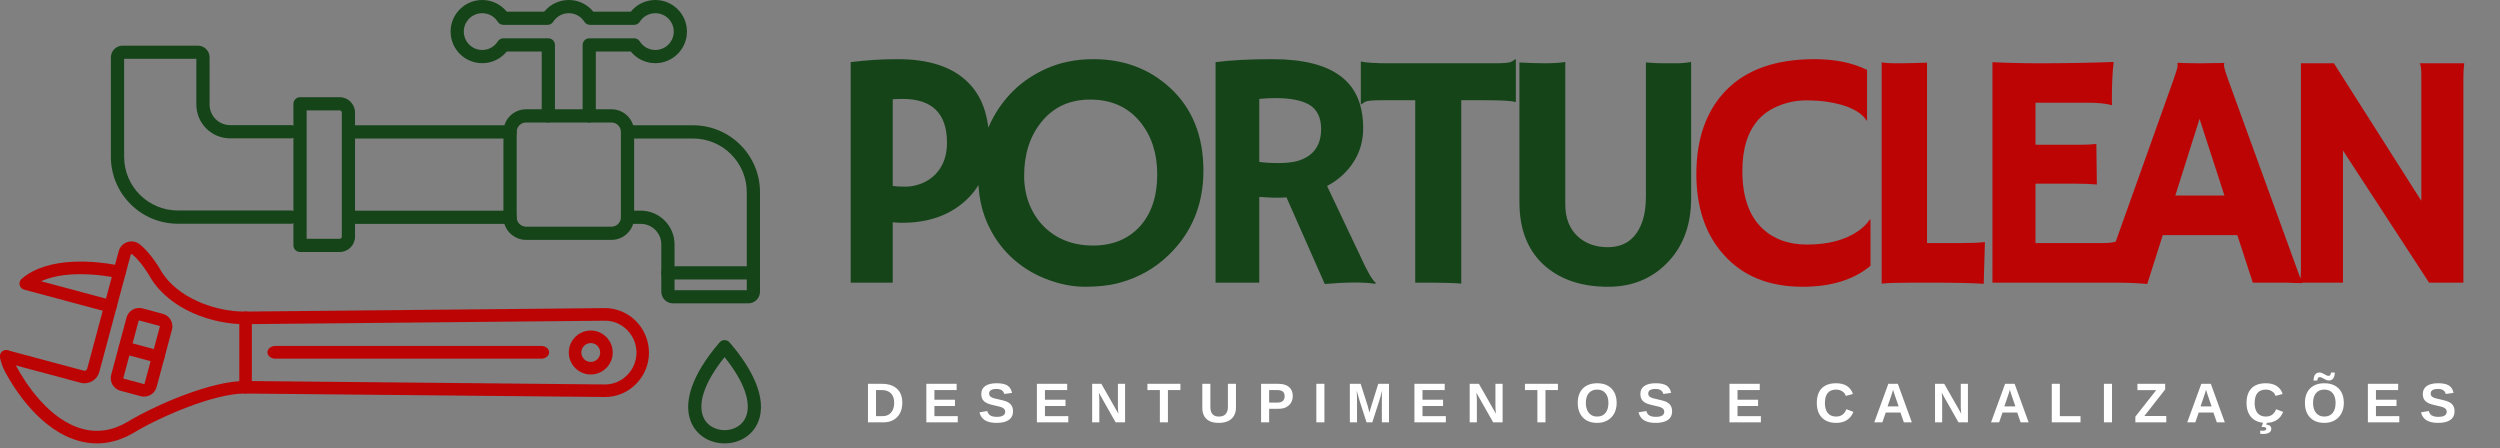<svg width="2019" height="362" viewBox="0 0 2019 362" fill="none" xmlns="http://www.w3.org/2000/svg">
<rect x="0" y="0" width="2019" height="362" fill="#808080" stroke="none"/>
<path d="M687.01 50.179C699.353 48.581 712.007 47.781 724.972 47.781C749.125 47.781 767.462 53.464 779.982 64.831C792.591 76.108 798.896 93.024 798.896 115.579C798.896 135.736 792.014 151.675 778.251 163.397C765.375 174.408 748.814 179.913 728.568 179.913C726.259 179.913 723.728 179.78 720.976 179.513V228.264H687.01V50.179ZM728.968 79.882C726.304 79.882 723.64 79.971 720.976 80.148V150.21C723.817 150.565 727.28 150.743 731.365 150.743C735.45 150.743 739.712 149.899 744.152 148.212C748.592 146.436 752.321 143.994 755.341 140.886C761.645 134.404 764.798 125.879 764.798 115.312C764.798 91.692 752.854 79.882 728.968 79.882ZM816.169 207.218C808.088 199.493 801.695 190.214 796.989 179.38C792.371 168.547 790.062 156.692 790.062 143.817C790.062 130.852 792.238 118.598 796.589 107.054C800.94 95.51 807.156 85.343 815.237 76.552C823.317 67.761 833.085 60.79 844.54 55.64C855.995 50.401 868.826 47.781 883.034 47.781C907.542 47.781 928.188 55.507 944.971 70.958C962.908 87.474 971.877 109.762 971.877 137.823C971.877 164.995 962.642 187.594 944.172 205.62C932.806 216.72 919.264 224.357 903.547 228.53C895.821 230.572 886.764 231.594 876.374 231.594C866.074 231.594 855.462 229.462 844.54 225.2C833.707 220.938 824.25 214.944 816.169 207.218ZM827.091 141.952C827.091 150.21 828.468 157.802 831.22 164.729C833.973 171.655 837.791 177.604 842.675 182.577C853.065 193.055 866.429 198.294 882.768 198.294C898.307 198.294 910.784 193.277 920.196 183.243C929.786 172.854 934.582 158.69 934.582 140.753C934.582 123.881 930.008 109.807 920.862 98.529C911.006 86.453 897.508 80.415 880.37 80.415C863.765 80.415 850.578 86.542 840.811 98.796C831.664 110.251 827.091 124.636 827.091 141.952ZM1038.97 159.401C1036.3 159.578 1033.46 159.667 1030.44 159.667C1027.42 159.667 1022.94 159.445 1016.99 159.001V228.264H981.691V50.179C994.123 48.581 1009.4 47.781 1027.51 47.781C1052.2 47.781 1070.58 52.354 1082.65 61.501C1094.82 70.558 1100.9 84.588 1100.9 103.591C1100.9 118.331 1095.35 130.941 1084.25 141.419C1080.61 144.793 1076.44 147.724 1071.73 150.21L1098.9 207.485C1104.23 219.295 1108.32 226.31 1111.16 228.53L1110.49 229.196C1101.88 227.775 1088.34 227.82 1069.87 229.329L1038.97 159.401ZM1030.04 79.216C1025.51 79.216 1021.16 79.438 1016.99 79.882V130.763C1021.34 131.385 1026.45 131.696 1032.31 131.696C1038.17 131.696 1043.09 131.207 1047.09 130.23C1051.09 129.165 1054.55 127.566 1057.48 125.435C1063.78 120.729 1066.94 113.67 1066.94 104.257C1066.94 94.844 1063.65 88.229 1057.08 84.411C1050.95 80.947 1041.94 79.216 1030.04 79.216ZM1180.11 229.063C1175.85 228.53 1164.88 228.264 1147.21 228.264H1142.95V80.947H1116.58C1108.76 80.947 1104.15 81.347 1102.72 82.146C1101.3 82.945 1100.19 83.656 1099.39 84.277L1099 84.144V50.046L1099.39 49.646C1102.32 50.623 1110.23 51.111 1123.1 51.111H1206.62C1214.43 51.111 1219.05 50.712 1220.47 49.913C1221.89 49.113 1223 48.403 1223.8 47.781L1224.2 47.914V82.013L1223.8 82.413C1220.87 81.436 1212.97 80.947 1200.09 80.947H1180.11V229.063ZM1329.25 50.445C1334.76 50.889 1339.33 51.111 1342.97 51.111H1354.03C1357.75 51.111 1361.66 50.756 1365.75 50.046V160.2C1365.75 182.044 1359.13 199.582 1345.9 212.813C1333.38 225.333 1317.66 231.594 1298.75 231.594C1278.06 231.594 1261.32 226.221 1248.53 215.477C1234.24 203.4 1227.09 185.996 1227.09 163.263V50.445C1234.46 50.889 1241.38 51.111 1247.87 51.111C1254.44 51.111 1259.85 50.756 1264.12 50.046V164.995C1264.12 176.184 1267.54 184.886 1274.37 191.102C1280.77 196.785 1288.76 199.626 1298.35 199.626C1312.56 199.626 1322.01 192.345 1326.72 177.782C1328.41 172.543 1329.25 166.061 1329.25 158.335V50.445Z" fill="#144418"/>
<path d="M1465.34 47.781C1481.94 47.781 1496.1 50.667 1507.83 56.439V97.198L1507.56 97.464C1502.59 89.827 1492.11 84.766 1476.12 82.279C1471.42 81.48 1465.47 81.081 1458.28 81.081C1451.08 81.081 1444.02 82.457 1437.1 85.21C1430.17 87.874 1424.49 91.692 1420.05 96.665C1411.44 106.344 1407.13 120.152 1407.13 138.089C1407.13 158.957 1412.59 174.496 1423.51 184.708C1432.57 193.233 1444.56 197.495 1459.47 197.495C1476.35 197.495 1490.02 193.899 1500.5 186.706C1504.32 184.131 1507.56 180.934 1510.22 177.116L1510.62 177.382V214.678C1497.04 225.955 1478.74 231.594 1455.75 231.594C1428.66 231.594 1407.44 222.98 1392.08 205.753C1377.34 189.326 1369.97 167.57 1369.97 140.487C1369.97 111.805 1378.05 89.206 1394.21 72.689C1410.55 56.084 1434.26 47.781 1465.34 47.781ZM1545.61 228.264C1532.56 228.264 1523.9 228.53 1519.64 229.063V50.312C1521.77 50.845 1526.16 51.111 1532.82 51.111C1539.57 51.111 1547.39 50.934 1556.27 50.578V196.296H1583.84C1591.83 196.296 1598.22 196.03 1603.02 195.497C1602.4 216.276 1602.09 227.065 1602.09 227.864V229.196C1593.38 228.574 1578.78 228.264 1558.26 228.264H1545.61ZM1698.21 196.296C1703.72 196.296 1707.54 195.764 1709.67 194.698L1710.2 194.831L1708.87 228.264H1609.1V50.179C1611.5 50.356 1614.16 50.49 1617.1 50.578L1626.42 50.845C1632.63 51.022 1639.38 51.111 1646.67 51.111C1667 51.111 1687.11 50.756 1707 50.046C1706.03 57.86 1705.54 68.294 1705.54 81.347C1705.54 82.768 1705.63 83.833 1705.8 84.544L1705.54 84.943C1700.92 83.611 1694.35 82.945 1685.83 82.945H1643.87V116.911H1675.44C1685.2 116.911 1691.06 116.644 1693.02 116.112L1693.42 149.011C1689.16 148.567 1683.65 148.345 1676.9 148.345H1643.87V196.296H1698.21ZM1734.13 229.329C1726.5 228.619 1717.57 228.264 1707.36 228.264H1696.84L1754.78 65.896C1757.35 58.615 1758.64 54.397 1758.64 53.242C1758.64 51.999 1758.6 51.244 1758.51 50.978L1758.64 50.712C1764.41 50.978 1770.54 51.111 1777.02 51.111C1782.35 51.111 1788.74 51.022 1796.2 50.845L1796.34 51.111C1796.16 51.466 1796.07 51.955 1796.07 52.576C1796.07 54.264 1797.4 58.748 1800.07 66.029L1859.21 228.663C1857.43 228.574 1855.34 228.53 1852.95 228.53C1852.95 228.53 1850.64 228.441 1846.02 228.264C1843.8 228.264 1841.8 228.264 1840.02 228.264H1819.38L1806.86 189.903H1746.65L1734.13 229.329ZM1796.47 157.935L1776.36 95.999L1756.78 157.935H1796.47ZM1857.43 228.264C1857.96 225.245 1858.23 221.959 1858.23 218.407V51.111H1884.87L1955.46 162.198V60.169C1955.46 55.285 1955.02 52.266 1954.13 51.111H1990.1C1989.65 54.663 1989.43 58.57 1989.43 62.833V228.264H1961.72L1892.2 121.573V228.264H1857.43Z" fill="#BD0405"/>
<path d="M728.699 325.297C728.699 328.624 728.051 331.466 726.755 333.821C725.475 336.176 723.693 337.98 721.412 339.231C719.144 340.468 716.524 341.086 713.55 341.086H700.964V309.972H712.225C717.466 309.972 721.522 311.297 724.393 313.947C727.263 316.582 728.699 320.366 728.699 325.297ZM722.14 325.297C722.14 321.956 721.272 319.409 719.535 317.657C717.797 315.89 715.317 315.007 712.093 315.007H707.478V336.051H712.998C714.868 336.051 716.48 335.617 717.834 334.748C719.203 333.865 720.263 332.621 721.014 331.017C721.765 329.412 722.14 327.506 722.14 325.297ZM773.489 336.051V341.086H748.117V309.972H772.583V315.007H754.631V322.824H771.236V327.859H754.631V336.051H773.489ZM818.124 332.121C818.124 335.168 816.991 337.501 814.724 339.121C812.471 340.725 809.159 341.528 804.787 341.528C796.911 341.528 792.325 338.679 791.03 332.982L797.323 331.944C797.75 333.593 798.582 334.793 799.818 335.543C801.055 336.279 802.77 336.647 804.964 336.647C807.245 336.647 808.953 336.302 810.087 335.61C811.22 334.918 811.787 333.88 811.787 332.496C811.787 331.613 811.529 330.884 811.014 330.31C810.499 329.736 809.763 329.257 808.806 328.875C808.335 328.683 807.643 328.477 806.73 328.256C805.817 328.021 804.684 327.763 803.33 327.483C801.769 327.115 800.547 326.806 799.664 326.556C798.781 326.291 798.074 326.041 797.544 325.805C797.014 325.555 796.499 325.283 795.998 324.988C794.894 324.326 794.033 323.442 793.415 322.338C792.796 321.234 792.487 319.858 792.487 318.209C792.487 315.397 793.54 313.248 795.645 311.761C797.765 310.259 800.842 309.509 804.875 309.509C808.732 309.509 811.625 310.112 813.553 311.319C815.497 312.527 816.748 314.521 817.307 317.304L810.992 318.165C810.668 316.825 810.006 315.817 809.005 315.14C808.018 314.462 806.598 314.124 804.743 314.124C802.77 314.124 801.291 314.433 800.304 315.051C799.318 315.67 798.825 316.597 798.825 317.834C798.825 318.643 799.031 319.306 799.443 319.821C799.87 320.336 800.496 320.778 801.32 321.146C802.1 321.499 803.771 321.948 806.333 322.493C807.82 322.817 809.1 323.126 810.175 323.42C811.25 323.7 812.111 323.972 812.759 324.237C813.406 324.517 813.98 324.812 814.481 325.121C814.996 325.43 815.438 325.761 815.806 326.114C816.557 326.836 817.131 327.697 817.528 328.698C817.926 329.684 818.124 330.825 818.124 332.121ZM862.76 336.051V341.086H837.388V309.972H861.855V315.007H843.902V322.824H860.508V327.859H843.902V336.051H862.76ZM887.809 322.736V341.086H882.024V309.972H889.465L903.222 334.13C902.957 331.892 902.825 329.868 902.825 328.058V309.972H908.61V341.086H900.97L887.412 317.127C887.544 318.29 887.64 319.343 887.699 320.285C887.772 321.212 887.809 322.029 887.809 322.736ZM943.221 315.007V341.086H936.707V315.007H926.659V309.972H953.29V315.007H943.221ZM984.235 341.528C981.379 341.528 978.965 341.064 976.992 340.136C975.019 339.194 973.525 337.825 972.509 336.029C971.494 334.218 970.986 332.018 970.986 329.427V309.972H977.5V328.919C977.5 331.377 978.081 333.247 979.244 334.528C980.422 335.794 982.144 336.427 984.412 336.427C986.738 336.427 988.526 335.764 989.777 334.439C991.029 333.1 991.654 331.186 991.654 328.698V309.972H998.169V329.095C998.169 331.716 997.617 333.953 996.512 335.808C995.423 337.663 993.841 339.084 991.765 340.07C989.689 341.042 987.179 341.528 984.235 341.528ZM1044.04 319.821C1044.04 321.838 1043.58 323.626 1042.65 325.187C1041.74 326.733 1040.43 327.947 1038.74 328.83C1037.05 329.699 1035.03 330.133 1032.69 330.133H1024.96V341.086H1018.45V309.972H1032.43C1036.15 309.972 1039.01 310.834 1041.02 312.556C1043.03 314.264 1044.04 316.685 1044.04 319.821ZM1037.48 319.931C1037.48 316.663 1035.55 315.029 1031.7 315.029H1024.96V325.121H1031.87C1033.67 325.121 1035.05 324.679 1036.03 323.796C1037 322.898 1037.48 321.61 1037.48 319.931ZM1069.6 309.972V341.086H1063.08V309.972H1069.6ZM1095.93 322.228V341.086H1090.14V309.972H1098.86L1104.43 327.373C1104.68 328.345 1104.94 329.324 1105.2 330.31C1105.47 331.282 1105.72 332.253 1105.97 333.225C1106.14 332.665 1106.29 332.113 1106.44 331.569C1106.59 331.009 1106.73 330.45 1106.88 329.89C1107.04 329.331 1107.2 328.779 1107.37 328.234L1113.09 309.972H1121.76V341.086H1115.98V322.228C1115.98 321.801 1115.99 320.947 1116.02 319.666C1116.07 318.371 1116.13 316.965 1116.2 315.449C1115.68 317.421 1115.23 319.1 1114.83 320.483C1114.45 321.867 1114.13 322.949 1113.88 323.729L1108.27 341.086H1103.63L1098.03 323.729L1095.66 315.449C1095.75 317.156 1095.82 318.577 1095.86 319.711C1095.91 320.829 1095.93 321.669 1095.93 322.228ZM1167.66 336.051V341.086H1142.29V309.972H1166.75V315.007H1148.8V322.824H1165.41V327.859H1148.8V336.051H1167.66ZM1192.71 322.736V341.086H1186.92V309.972H1194.36L1208.12 334.13C1207.85 331.892 1207.72 329.868 1207.72 328.058V309.972H1213.51V341.086H1205.87L1192.31 317.127C1192.44 318.29 1192.54 319.343 1192.6 320.285C1192.67 321.212 1192.71 322.029 1192.71 322.736ZM1248.12 315.007V341.086H1241.6V315.007H1231.56V309.972H1258.19V315.007H1248.12ZM1305.61 325.386C1305.61 328.624 1304.95 331.458 1303.64 333.887C1302.34 336.302 1300.51 338.178 1298.14 339.518C1295.79 340.858 1293.02 341.528 1289.84 341.528C1286.59 341.528 1283.79 340.88 1281.45 339.584C1279.11 338.274 1277.31 336.412 1276.06 333.998C1274.81 331.583 1274.18 328.713 1274.18 325.386C1274.18 322.059 1274.8 319.21 1276.04 316.84C1277.29 314.47 1279.09 312.659 1281.43 311.408C1283.78 310.142 1286.6 309.509 1289.88 309.509C1293.18 309.509 1296 310.149 1298.34 311.43C1300.68 312.696 1302.48 314.514 1303.73 316.884C1304.98 319.254 1305.61 322.088 1305.61 325.386ZM1298.96 325.386C1298.96 322.029 1298.16 319.401 1296.57 317.502C1294.98 315.589 1292.75 314.632 1289.88 314.632C1286.97 314.632 1284.72 315.581 1283.13 317.48C1281.54 319.365 1280.74 322 1280.74 325.386C1280.74 327.653 1281.11 329.611 1281.85 331.259C1282.58 332.908 1283.63 334.182 1284.98 335.08C1286.35 335.963 1287.97 336.405 1289.84 336.405C1292.75 336.405 1295 335.448 1296.57 333.534C1298.16 331.62 1298.96 328.904 1298.96 325.386ZM1350.4 332.121C1350.4 335.168 1349.26 337.501 1347 339.121C1344.74 340.725 1341.43 341.528 1337.06 341.528C1329.18 341.528 1324.6 338.679 1323.3 332.982L1329.59 331.944C1330.02 333.593 1330.85 334.793 1332.09 335.543C1333.33 336.279 1335.04 336.647 1337.23 336.647C1339.52 336.647 1341.22 336.302 1342.36 335.61C1343.49 334.918 1344.06 333.88 1344.06 332.496C1344.06 331.613 1343.8 330.884 1343.29 330.31C1342.77 329.736 1342.03 329.257 1341.08 328.875C1340.61 328.683 1339.91 328.477 1339 328.256C1338.09 328.021 1336.96 327.763 1335.6 327.483C1334.04 327.115 1332.82 326.806 1331.94 326.556C1331.05 326.291 1330.35 326.041 1329.82 325.805C1329.29 325.555 1328.77 325.283 1328.27 324.988C1327.17 324.326 1326.3 323.442 1325.69 322.338C1325.07 321.234 1324.76 319.858 1324.76 318.209C1324.76 315.397 1325.81 313.248 1327.92 311.761C1330.04 310.259 1333.11 309.509 1337.15 309.509C1341 309.509 1343.9 310.112 1345.82 311.319C1347.77 312.527 1349.02 314.521 1349.58 317.304L1343.26 318.165C1342.94 316.825 1342.28 315.817 1341.28 315.14C1340.29 314.462 1338.87 314.124 1337.01 314.124C1335.04 314.124 1333.56 314.433 1332.58 315.051C1331.59 315.67 1331.1 316.597 1331.1 317.834C1331.1 318.643 1331.3 319.306 1331.71 319.821C1332.14 320.336 1332.77 320.778 1333.59 321.146C1334.37 321.499 1336.04 321.948 1338.6 322.493C1340.09 322.817 1341.37 323.126 1342.45 323.42C1343.52 323.7 1344.38 323.972 1345.03 324.237C1345.68 324.517 1346.25 324.812 1346.75 325.121C1347.27 325.43 1347.71 325.761 1348.08 326.114C1348.83 326.836 1349.4 327.697 1349.8 328.698C1350.2 329.684 1350.4 330.825 1350.4 332.121ZM1422.09 336.051V341.086H1396.72V309.972H1421.18V315.007H1403.23V322.824H1419.84V327.859H1403.23V336.051H1422.09ZM1482.94 336.405C1486.89 336.405 1489.62 334.432 1491.13 330.487L1496.81 332.629C1495.59 335.632 1493.79 337.869 1491.42 339.341C1489.07 340.799 1486.24 341.528 1482.94 341.528C1479.61 341.528 1476.78 340.895 1474.44 339.629C1472.1 338.348 1470.31 336.5 1469.07 334.086C1467.85 331.672 1467.24 328.772 1467.24 325.386C1467.24 321.97 1467.83 319.085 1469.01 316.73C1470.19 314.374 1471.92 312.585 1474.22 311.364C1476.52 310.127 1479.33 309.509 1482.65 309.509C1486.31 309.509 1489.28 310.245 1491.58 311.717C1493.87 313.174 1495.48 315.324 1496.41 318.165L1490.67 319.733C1490.18 318.172 1489.23 316.936 1487.8 316.023C1486.39 315.095 1484.72 314.632 1482.79 314.632C1479.84 314.632 1477.61 315.544 1476.07 317.37C1474.56 319.195 1473.8 321.867 1473.8 325.386C1473.8 327.77 1474.15 329.78 1474.84 331.414C1475.54 333.048 1476.57 334.292 1477.93 335.146C1479.3 335.985 1480.97 336.405 1482.94 336.405ZM1522.94 333.136L1520.18 341.086H1513.67L1525.02 309.972H1532.7L1544.01 341.086H1537.56L1534.8 333.136H1522.94ZM1528.86 314.764C1528.71 315.353 1528.5 316.06 1528.24 316.884C1527.97 317.708 1527.78 318.29 1527.67 318.629L1524.4 328.234H1533.34L1529.98 318.43C1529.78 317.826 1529.59 317.215 1529.41 316.597C1529.23 315.979 1529.05 315.368 1528.86 314.764ZM1568.5 322.736V341.086H1562.72V309.972H1570.16L1583.92 334.13C1583.65 331.892 1583.52 329.868 1583.52 328.058V309.972H1589.3V341.086H1581.66L1568.11 317.127C1568.24 318.29 1568.33 319.343 1568.39 320.285C1568.47 321.212 1568.5 322.029 1568.5 322.736ZM1617.25 333.136L1614.49 341.086H1607.97L1619.32 309.972H1627.01L1638.31 341.086H1631.86L1629.1 333.136H1617.25ZM1623.16 314.764C1623.02 315.353 1622.81 316.06 1622.55 316.884C1622.28 317.708 1622.09 318.29 1621.97 318.629L1618.7 328.234H1627.65L1624.29 318.43C1624.08 317.826 1623.89 317.215 1623.72 316.597C1623.54 315.979 1623.36 315.368 1623.16 314.764ZM1680.23 336.051V341.086H1657.02V309.972H1663.54V336.051H1680.23ZM1705.66 309.972V341.086H1699.14V309.972H1705.66ZM1749.5 335.985V341.086H1724.52V336.471L1741.35 315.073H1726.2V309.972H1748.59V314.499L1731.77 335.985H1749.5ZM1775.69 333.136L1772.93 341.086H1766.42L1777.77 309.972H1785.45L1796.76 341.086H1790.31L1787.55 333.136H1775.69ZM1781.61 314.764C1781.46 315.353 1781.26 316.06 1780.99 316.884C1780.73 317.708 1780.54 318.29 1780.42 318.629L1777.15 328.234H1786.09L1782.74 318.43C1782.53 317.826 1782.34 317.215 1782.16 316.597C1781.99 315.979 1781.8 315.368 1781.61 314.764ZM1830 336.405C1833.95 336.405 1836.68 334.432 1838.19 330.487L1843.87 332.629C1842.65 335.632 1840.85 337.869 1838.48 339.341C1836.13 340.799 1833.3 341.528 1830 341.528C1826.67 341.528 1823.84 340.895 1821.5 339.629C1819.16 338.348 1817.37 336.5 1816.13 334.086C1814.91 331.672 1814.3 328.772 1814.3 325.386C1814.3 321.97 1814.89 319.085 1816.07 316.73C1817.25 314.374 1818.98 312.585 1821.28 311.364C1823.58 310.127 1826.39 309.509 1829.71 309.509C1833.37 309.509 1836.34 310.245 1838.64 311.717C1840.93 313.174 1842.54 315.324 1843.47 318.165L1837.73 319.733C1837.24 318.172 1836.29 316.936 1834.86 316.023C1833.45 315.095 1831.78 314.632 1829.85 314.632C1826.9 314.632 1824.67 315.544 1823.13 317.37C1821.62 319.195 1820.86 321.867 1820.86 325.386C1820.86 327.77 1821.21 329.78 1821.9 331.414C1822.6 333.048 1823.63 334.292 1824.99 335.146C1826.36 335.985 1828.03 336.405 1830 336.405ZM1834.29 346.275C1834.29 347.659 1833.71 348.704 1832.56 349.411C1831.41 350.117 1829.76 350.471 1827.59 350.471C1826.93 350.471 1826.19 350.427 1825.36 350.338V347.733C1825.84 347.836 1826.45 347.887 1827.22 347.887C1829.24 347.887 1830.24 347.379 1830.24 346.364C1830.24 345.848 1830.04 345.466 1829.63 345.215C1829.21 344.965 1828.52 344.84 1827.55 344.84C1827.27 344.84 1827.04 344.84 1826.84 344.84C1826.65 344.855 1826.51 344.869 1826.4 344.884L1827.77 341.086H1830.93L1830.2 342.897C1831.58 342.97 1832.61 343.309 1833.27 343.912C1833.95 344.516 1834.29 345.304 1834.29 346.275ZM1892.88 325.386C1892.88 328.624 1892.22 331.458 1890.91 333.887C1889.62 336.302 1887.78 338.178 1885.41 339.518C1883.06 340.858 1880.29 341.528 1877.11 341.528C1873.86 341.528 1871.06 340.88 1868.72 339.584C1866.38 338.274 1864.58 336.412 1863.33 333.998C1862.08 331.583 1861.45 328.713 1861.45 325.386C1861.45 322.059 1862.07 319.21 1863.31 316.84C1864.56 314.47 1866.36 312.659 1868.7 311.408C1871.05 310.142 1873.87 309.509 1877.15 309.509C1880.45 309.509 1883.27 310.149 1885.61 311.43C1887.95 312.696 1889.75 314.514 1891 316.884C1892.25 319.254 1892.88 322.088 1892.88 325.386ZM1886.23 325.386C1886.23 322.029 1885.44 319.401 1883.85 317.502C1882.26 315.589 1880.03 314.632 1877.15 314.632C1874.24 314.632 1871.99 315.581 1870.4 317.48C1868.81 319.365 1868.01 322 1868.01 325.386C1868.01 327.653 1868.38 329.611 1869.12 331.259C1869.85 332.908 1870.9 334.182 1872.25 335.08C1873.62 335.963 1875.24 336.405 1877.11 336.405C1880.03 336.405 1882.27 335.448 1883.85 333.534C1885.44 331.62 1886.23 328.904 1886.23 325.386ZM1880.67 307.3C1880.03 307.3 1879.38 307.153 1878.72 306.859C1878.07 306.55 1877.43 306.226 1876.78 305.887C1876.19 305.549 1875.62 305.247 1875.06 304.982C1874.51 304.717 1874.01 304.584 1873.56 304.584C1872.95 304.584 1872.49 304.754 1872.16 305.092C1871.85 305.431 1871.6 306.167 1871.39 307.3H1868.37C1868.53 304.842 1869.04 303.149 1869.89 302.222C1870.76 301.294 1871.91 300.83 1873.33 300.83C1873.94 300.83 1874.56 300.97 1875.21 301.25C1875.86 301.53 1876.49 301.839 1877.11 302.177C1877.74 302.516 1878.34 302.833 1878.9 303.127C1879.46 303.407 1879.97 303.547 1880.42 303.547C1881.01 303.547 1881.47 303.37 1881.79 303.017C1882.13 302.649 1882.4 301.92 1882.61 300.83H1885.59C1885.49 303.142 1885.02 304.798 1884.18 305.799C1883.35 306.8 1882.18 307.3 1880.67 307.3ZM1937.67 336.051V341.086H1912.3V309.972H1936.76V315.007H1918.81V322.824H1935.41V327.859H1918.81V336.051H1937.67ZM1982.3 332.121C1982.3 335.168 1981.17 337.501 1978.9 339.121C1976.65 340.725 1973.34 341.528 1968.97 341.528C1961.09 341.528 1956.5 338.679 1955.21 332.982L1961.5 331.944C1961.93 333.593 1962.76 334.793 1964 335.543C1965.23 336.279 1966.95 336.647 1969.14 336.647C1971.42 336.647 1973.13 336.302 1974.27 335.61C1975.4 334.918 1975.97 333.88 1975.97 332.496C1975.97 331.613 1975.71 330.884 1975.19 330.31C1974.68 329.736 1973.94 329.257 1972.98 328.875C1972.51 328.683 1971.82 328.477 1970.91 328.256C1970 328.021 1968.86 327.763 1967.51 327.483C1965.95 327.115 1964.73 326.806 1963.84 326.556C1962.96 326.291 1962.25 326.041 1961.72 325.805C1961.19 325.555 1960.68 325.283 1960.18 324.988C1959.07 324.326 1958.21 323.442 1957.59 322.338C1956.97 321.234 1956.67 319.858 1956.67 318.209C1956.67 315.397 1957.72 313.248 1959.82 311.761C1961.94 310.259 1965.02 309.509 1969.05 309.509C1972.91 309.509 1975.8 310.112 1977.73 311.319C1979.68 312.527 1980.93 314.521 1981.49 317.304L1975.17 318.165C1974.85 316.825 1974.18 315.817 1973.18 315.14C1972.2 314.462 1970.78 314.124 1968.92 314.124C1966.95 314.124 1965.47 314.433 1964.48 315.051C1963.5 315.67 1963 316.597 1963 317.834C1963 318.643 1963.21 319.306 1963.62 319.821C1964.05 320.336 1964.67 320.778 1965.5 321.146C1966.28 321.499 1967.95 321.948 1970.51 322.493C1972 322.817 1973.28 323.126 1974.35 323.42C1975.43 323.7 1976.29 323.972 1976.94 324.237C1977.58 324.517 1978.16 324.812 1978.66 325.121C1979.17 325.43 1979.62 325.761 1979.98 326.114C1980.74 326.836 1981.31 327.697 1981.71 328.698C1982.1 329.684 1982.3 330.825 1982.3 332.121Z" fill="white"/>
<path fill-rule="evenodd" clip-rule="evenodd" d="M411.912 111.858H285.205C282.263 111.858 279.861 109.48 279.861 106.518C279.861 103.577 282.263 101.178 285.205 101.178H411.912C414.855 101.178 417.256 103.577 417.256 106.518C417.256 109.458 414.876 111.858 411.912 111.858ZM411.912 180.803H285.205C282.263 180.803 279.861 178.425 279.861 175.463C279.861 172.522 282.263 170.123 285.205 170.123H411.912C414.855 170.123 417.256 172.501 417.256 175.463C417.256 178.403 414.876 180.803 411.912 180.803ZM604.257 244.997H543.547C538.311 244.997 534.07 240.76 534.07 235.528V197.365C534.07 188.22 526.627 180.804 517.497 180.804H506.787C503.845 180.804 501.443 178.426 501.443 175.464C501.443 172.524 503.845 170.124 506.787 170.124H517.497C532.534 170.124 544.758 182.339 544.758 197.365V234.34H603.087V155.185C603.087 131.295 583.637 111.859 559.729 111.859H506.808C503.866 111.859 501.464 109.481 501.464 106.519C501.464 103.579 503.866 101.179 506.808 101.179H559.729C589.522 101.179 613.775 125.415 613.775 155.185V235.53C613.775 240.762 609.513 244.999 604.299 244.999L604.257 244.997Z" fill="#144418"/>
<path fill-rule="evenodd" clip-rule="evenodd" d="M424.853 98.932C420.655 98.932 417.258 102.348 417.258 106.52V175.465C417.258 179.659 420.677 183.054 424.853 183.054H493.849C498.046 183.054 501.443 179.659 501.443 175.465V106.52C501.443 102.326 498.025 98.932 493.849 98.932H424.853ZM493.849 193.734H424.853C414.77 193.734 406.57 185.54 406.57 175.466V106.521C406.57 96.446 414.77 88.252 424.853 88.252H493.849C503.931 88.252 512.131 96.446 512.131 106.521V175.466C512.131 185.54 503.931 193.734 493.849 193.734Z" fill="#144418"/>
<path fill-rule="evenodd" clip-rule="evenodd" d="M475.869 98.932C472.927 98.932 470.525 96.554 470.525 93.592V36.297C470.525 33.357 472.905 30.957 475.869 30.957H512.196C514.035 30.957 515.722 31.887 516.696 33.443C519.444 37.789 524.139 40.362 529.266 40.362C537.466 40.362 544.13 33.703 544.13 25.509C544.13 17.315 537.466 10.656 529.266 10.656C524.138 10.656 519.444 13.251 516.696 17.575C515.722 19.11 514.013 20.061 512.196 20.061H476.432C474.593 20.061 472.905 19.131 471.931 17.575C469.184 13.229 464.488 10.656 459.361 10.656C454.234 10.656 449.539 13.251 446.791 17.575C445.817 19.11 444.108 20.061 442.269 20.061H406.505C404.666 20.061 402.979 19.131 402.005 17.575C399.257 13.229 394.562 10.656 389.435 10.656C381.235 10.656 374.571 17.315 374.571 25.509C374.571 33.703 381.235 40.362 389.435 40.362C394.563 40.362 399.257 37.767 402.005 33.443C402.979 31.887 404.688 30.957 406.527 30.957H442.854C444.26 30.957 445.623 31.519 446.618 32.514C447.613 33.508 448.176 34.87 448.176 36.276V93.57C448.176 96.51 445.796 98.91 442.832 98.91C439.889 98.91 437.488 96.532 437.488 93.57V41.618H409.231C404.407 47.563 397.202 51.023 389.435 51.023C375.35 51.023 363.904 39.586 363.904 25.511C363.904 11.437 375.35 0 389.435 0C397.202 0 404.407 3.459 409.231 9.404H439.543C444.368 3.459 451.573 0 459.34 0C467.107 0 474.312 3.459 479.137 9.404H509.449C514.273 3.459 521.478 0 529.245 0C543.33 0 554.776 11.437 554.776 25.511C554.776 39.586 543.33 51.023 529.245 51.023C521.478 51.023 514.273 47.563 509.449 41.618H481.192V93.57C481.192 96.51 478.812 98.91 475.848 98.91L475.869 98.932Z" fill="#144418"/>
<path fill-rule="evenodd" clip-rule="evenodd" d="M247.652 192.849H274.307C275.259 192.849 276.038 192.049 276.038 191.097V90.91C276.038 89.958 275.237 89.158 274.285 89.158H247.63V192.822L247.652 192.849ZM274.307 203.507H242.308C239.365 203.507 236.964 201.129 236.964 198.167V83.844C236.964 80.904 239.344 78.504 242.308 78.504H274.307C281.144 78.504 286.726 84.06 286.726 90.914V191.102C286.726 197.955 281.166 203.507 274.307 203.507Z" fill="#144418"/>
<path fill-rule="evenodd" clip-rule="evenodd" d="M608.413 225.719H539.416C536.474 225.719 534.072 223.341 534.072 220.379C534.072 217.439 536.452 215.039 539.416 215.039H608.413C611.355 215.039 613.757 217.439 613.757 220.379C613.757 223.319 611.377 225.719 608.413 225.719Z" fill="#144418"/>
<path fill-rule="evenodd" clip-rule="evenodd" d="M524.102 284.681C524.102 275.137 520.185 265.799 513.376 259.067C506.587 252.356 497.646 248.723 488.212 248.826L198.265 251.617C174.106 251.904 142.87 240.616 129.892 218.45C129.625 217.978 122.098 204.638 112.87 197.311C109.978 195.033 106.327 194.376 102.82 195.525C99.334 196.675 96.77 199.384 95.827 202.955L92.915 213.812C79.133 211.288 39.594 206.198 17.485 225.162C16.049 226.394 15.434 228.302 15.844 230.129C16.255 231.956 17.649 233.413 19.474 233.906L87.869 252.254C90.576 252.972 93.345 251.371 94.062 248.683C94.78 245.974 93.18 243.203 90.494 242.485L33.235 227.132C57.599 216.008 94.988 224.587 95.419 224.69C98.085 225.326 100.751 223.705 101.468 221.078L105.611 205.623C105.673 205.377 105.755 205.275 106.021 205.192C106.267 205.11 106.39 205.131 106.596 205.295C114.286 211.391 121.054 223.418 121.136 223.541C136.805 250.305 172.182 262.126 198.414 261.797L488.36 259.006C495.066 258.924 501.424 261.531 506.285 266.333C511.269 271.259 514.017 277.806 514.017 284.743C514.017 291.701 511.269 298.227 506.285 303.153C501.424 307.956 495.067 310.562 488.36 310.48L198.414 307.689C171.158 307.36 126.365 326.673 103.296 340.506C91.216 347.751 78.829 349.701 66.483 346.335C39.104 338.844 20.297 308.859 13.466 296.319C11.559 292.83 10.431 289.751 10.062 287.185C9.672 284.415 7.129 282.485 4.361 282.875C1.592 283.265 -0.336 285.81 0.054 288.581C0.587 292.419 2.064 296.544 4.586 301.162C12.031 314.851 32.683 347.587 63.814 356.104C78.908 360.23 93.941 357.91 108.482 349.208C129.913 336.381 173.269 317.519 198.286 317.827L488.233 320.618C497.667 320.741 506.608 317.088 513.397 310.377C520.308 303.542 524.123 294.429 524.123 284.763L524.102 284.681Z" fill="#BD0405"/>
<path fill-rule="evenodd" clip-rule="evenodd" d="M469.488 284.677C469.488 280.47 472.913 277.063 477.096 277.063C481.301 277.063 484.705 280.49 484.705 284.677C484.705 288.884 481.28 292.291 477.096 292.291C472.892 292.291 469.488 288.864 469.488 284.677ZM494.836 284.677C494.836 274.887 486.879 266.924 477.096 266.924C467.314 266.924 459.356 274.887 459.356 284.677C459.356 294.467 467.314 302.43 477.096 302.43C486.879 302.43 494.836 294.467 494.836 284.677Z" fill="#BD0405"/>
<path fill-rule="evenodd" clip-rule="evenodd" d="M101.628 219.721C101.628 217.483 100.131 215.431 97.875 214.836C95.168 214.117 92.399 215.718 91.681 218.407L70.454 297.671C70.229 298.471 69.675 298.902 69.367 299.087C69.039 299.272 68.404 299.538 67.604 299.333L6.365 282.914C3.658 282.196 0.889 283.797 0.172 286.485C-0.546 289.194 1.054 291.965 3.74 292.684L64.978 309.103C68.178 309.965 71.541 309.513 74.433 307.851C77.325 306.188 79.376 303.5 80.237 300.298L101.464 221.034C101.587 220.603 101.628 220.152 101.628 219.721Z" fill="#BD0405"/>
<path fill-rule="evenodd" clip-rule="evenodd" d="M99.575 305.403L111.962 259.081C112.024 258.896 112.249 258.753 112.434 258.814L128.841 263.206C129.087 263.268 129.148 263.514 129.107 263.678L116.72 309.898C116.699 310.001 116.638 310.062 116.535 310.124C116.433 310.186 116.351 310.186 116.248 310.165L99.841 305.773C99.636 305.711 99.554 305.527 99.554 305.404L99.575 305.403ZM139.238 263.596C139.238 258.835 136.039 254.668 131.445 253.437L115.038 249.045C109.439 247.547 103.676 250.871 102.179 256.475L89.792 302.695C89.546 303.577 89.443 304.501 89.443 305.404C89.443 310.165 92.643 314.332 97.237 315.563L113.644 319.955C116.351 320.694 119.181 320.304 121.601 318.909C124.041 317.492 125.764 315.235 126.502 312.526L138.869 266.306C139.115 265.423 139.218 264.5 139.218 263.597L139.238 263.596Z" fill="#BD0405"/>
<path fill-rule="evenodd" clip-rule="evenodd" d="M132.881 288.103C132.881 285.866 131.384 283.814 129.128 283.218L102.2 275.994C99.493 275.276 96.724 276.877 96.007 279.565C95.289 282.274 96.888 285.045 99.575 285.763L126.503 292.988C129.21 293.706 131.979 292.105 132.697 289.396C132.82 288.965 132.861 288.514 132.861 288.083L132.881 288.103Z" fill="#BD0405"/>
<path fill-rule="evenodd" clip-rule="evenodd" d="M203.387 312.672L203.387 256.663C203.387 253.872 201.111 251.594 198.321 251.594C195.532 251.594 193.256 253.851 193.256 256.663L193.256 312.672C193.256 315.463 195.512 317.742 198.321 317.742C201.111 317.742 203.387 315.463 203.387 312.672Z" fill="#BD0405"/>
<path fill-rule="evenodd" clip-rule="evenodd" d="M443.503 284.527C443.503 281.696 440.665 279.385 437.131 279.385L222.339 279.385C218.83 279.385 215.967 281.696 215.967 284.527C215.967 287.358 218.83 289.669 222.339 289.669L437.111 289.669C440.619 289.669 443.483 287.358 443.483 284.527L443.503 284.527Z" fill="#BD0405"/>
<path d="M585.166 288.413C568.404 309.366 564.561 324.587 567.188 334.444C569.511 343.086 577.328 347.407 585.166 347.407C593.005 347.407 600.822 343.086 603.145 334.444C605.794 324.587 601.929 309.366 585.166 288.413ZM556.852 337.202C553.226 323.653 558.133 303.395 580.823 276.88C581.062 276.555 581.344 276.251 581.67 275.968C583.907 274.036 587.294 274.296 589.227 276.533C602.037 291.428 619.104 316.181 613.48 337.177C609.746 351.117 597.456 358.087 585.166 358.087C572.898 358.087 560.586 351.117 556.852 337.177L556.852 337.202Z" fill="#144418"/>
<path fill-rule="evenodd" clip-rule="evenodd" d="M99.075 36.855L159.786 36.855C165.021 36.855 169.262 41.093 169.262 46.325L169.262 84.488C169.262 93.633 176.705 101.048 185.835 101.048L235.11 101.048C238.053 101.048 240.454 103.427 240.454 106.388C240.454 109.329 238.053 111.728 235.11 111.728L185.835 111.728C170.798 111.728 158.574 99.514 158.574 84.488L158.574 47.513L100.245 47.513L100.245 126.668C100.245 150.558 119.695 169.994 143.603 169.994L235.09 169.994C238.032 169.994 240.434 172.372 240.434 175.334C240.434 178.274 238.032 180.674 235.09 180.674L143.603 180.674C113.81 180.674 89.557 156.438 89.557 126.668L89.557 46.323C89.557 41.091 93.819 36.854 99.033 36.854L99.075 36.855Z" fill="#144418"/>
</svg>
